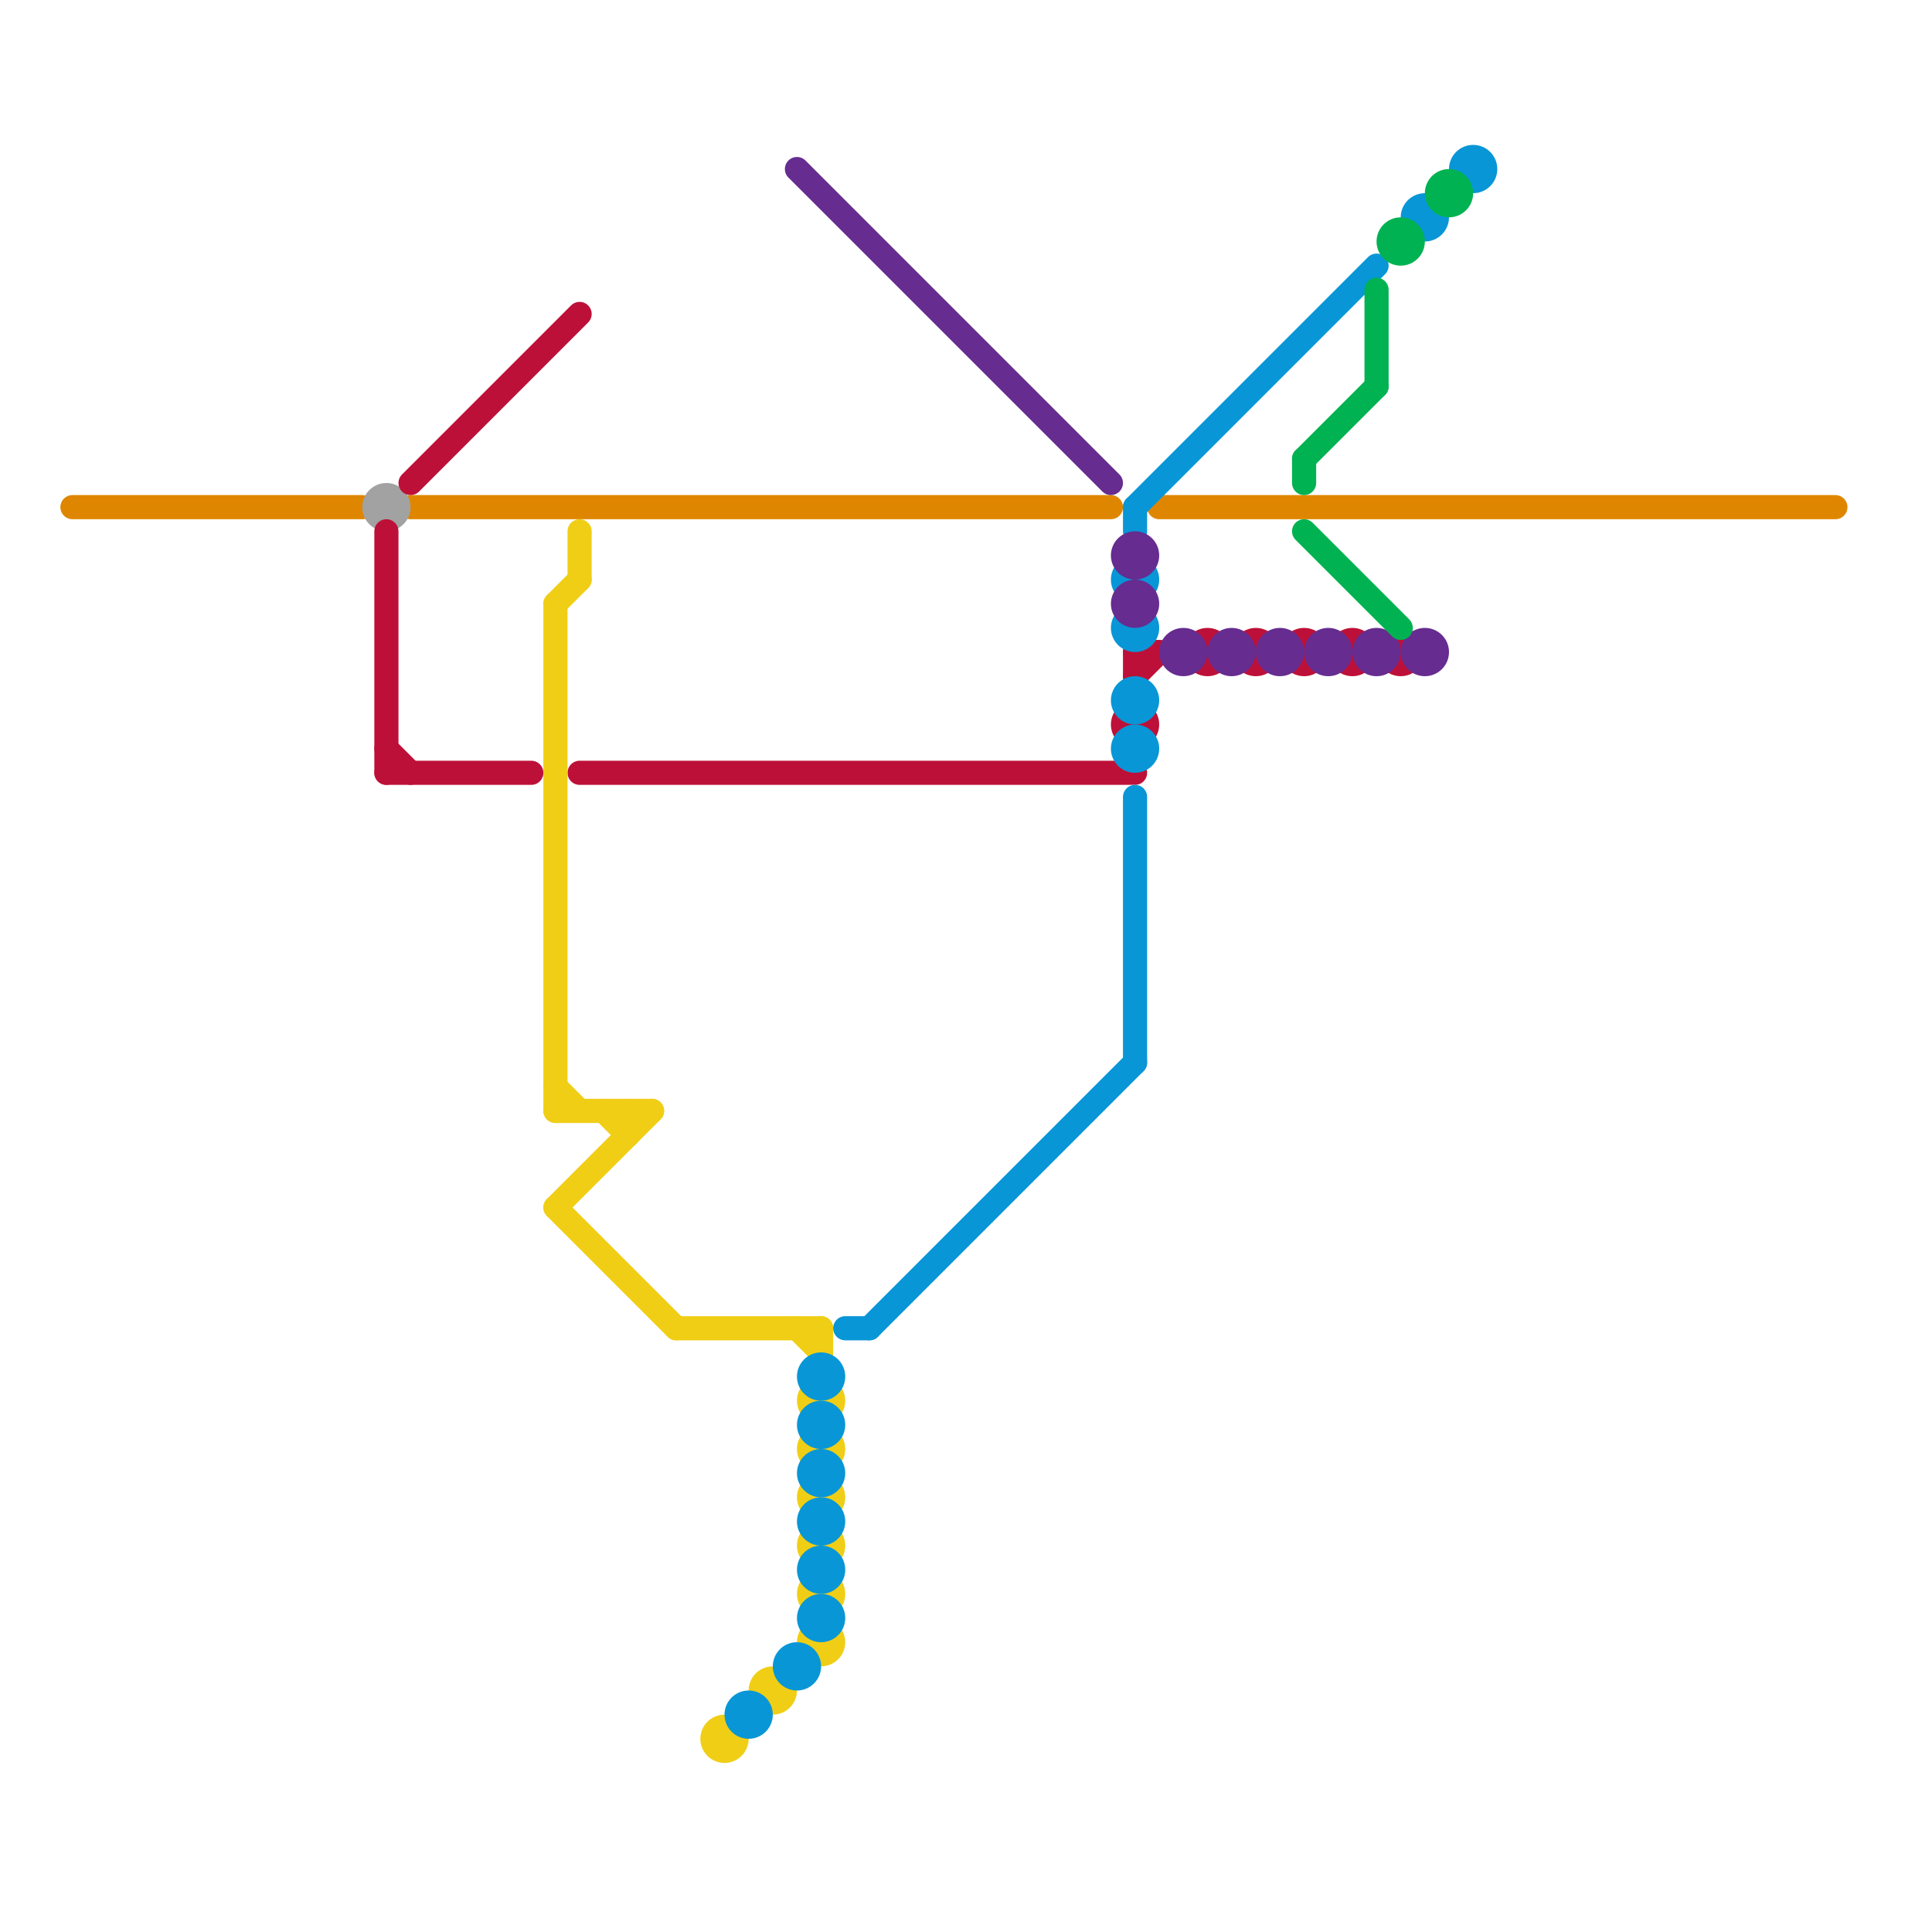 
<svg version="1.1" xmlns="http://www.w3.org/2000/svg" viewBox="0 0 80 80">
<style>text { font: 1px Helvetica; font-weight: 600; white-space: pre; dominant-baseline: central; } line { stroke-width: 1; fill: none; stroke-linecap: round; stroke-linejoin: round; } .c0 { stroke: #df8600 } .c1 { stroke: #a2a2a2 } .c2 { stroke: #bd1038 } .c3 { stroke: #f0ce15 } .c4 { stroke: #0896d7 } .c5 { stroke: #662c90 } .c6 { stroke: #00b251 }</style><defs><g id="wm-xf"><circle r="1.2" fill="#000"/><circle r="0.9" fill="#fff"/><circle r="0.6" fill="#000"/><circle r="0.3" fill="#fff"/></g><g id="wm"><circle r="0.6" fill="#000"/><circle r="0.3" fill="#fff"/></g></defs><line class="c0" x1="17" y1="21" x2="46" y2="21"/><line class="c0" x1="48" y1="21" x2="76" y2="21"/><line class="c0" x1="3" y1="21" x2="15" y2="21"/><circle cx="16" cy="21" r="1" fill="#a2a2a2" /><line class="c2" x1="16" y1="32" x2="22" y2="32"/><line class="c2" x1="24" y1="32" x2="47" y2="32"/><line class="c2" x1="16" y1="22" x2="16" y2="32"/><line class="c2" x1="17" y1="20" x2="24" y2="13"/><line class="c2" x1="47" y1="27" x2="48" y2="27"/><line class="c2" x1="16" y1="31" x2="17" y2="32"/><line class="c2" x1="47" y1="28" x2="48" y2="27"/><line class="c2" x1="47" y1="27" x2="47" y2="28"/><circle cx="50" cy="27" r="1" fill="#bd1038" /><circle cx="56" cy="27" r="1" fill="#bd1038" /><circle cx="58" cy="27" r="1" fill="#bd1038" /><circle cx="47" cy="30" r="1" fill="#bd1038" /><circle cx="54" cy="27" r="1" fill="#bd1038" /><circle cx="52" cy="27" r="1" fill="#bd1038" /><line class="c3" x1="24" y1="22" x2="24" y2="24"/><line class="c3" x1="26" y1="46" x2="26" y2="47"/><line class="c3" x1="23" y1="50" x2="27" y2="46"/><line class="c3" x1="33" y1="55" x2="34" y2="56"/><line class="c3" x1="25" y1="46" x2="26" y2="47"/><line class="c3" x1="23" y1="25" x2="23" y2="46"/><line class="c3" x1="34" y1="55" x2="34" y2="56"/><line class="c3" x1="23" y1="25" x2="24" y2="24"/><line class="c3" x1="23" y1="46" x2="27" y2="46"/><line class="c3" x1="23" y1="45" x2="24" y2="46"/><line class="c3" x1="23" y1="50" x2="28" y2="55"/><line class="c3" x1="28" y1="55" x2="34" y2="55"/><circle cx="34" cy="62" r="1" fill="#f0ce15" /><circle cx="34" cy="68" r="1" fill="#f0ce15" /><circle cx="30" cy="72" r="1" fill="#f0ce15" /><circle cx="34" cy="60" r="1" fill="#f0ce15" /><circle cx="34" cy="58" r="1" fill="#f0ce15" /><circle cx="34" cy="64" r="1" fill="#f0ce15" /><circle cx="32" cy="70" r="1" fill="#f0ce15" /><circle cx="34" cy="66" r="1" fill="#f0ce15" /><line class="c4" x1="47" y1="21" x2="47" y2="22"/><line class="c4" x1="35" y1="55" x2="36" y2="55"/><line class="c4" x1="36" y1="55" x2="47" y2="44"/><line class="c4" x1="47" y1="21" x2="57" y2="11"/><line class="c4" x1="47" y1="33" x2="47" y2="44"/><circle cx="47" cy="24" r="1" fill="#0896d7" /><circle cx="61" cy="7" r="1" fill="#0896d7" /><circle cx="34" cy="65" r="1" fill="#0896d7" /><circle cx="59" cy="9" r="1" fill="#0896d7" /><circle cx="34" cy="61" r="1" fill="#0896d7" /><circle cx="47" cy="26" r="1" fill="#0896d7" /><circle cx="31" cy="71" r="1" fill="#0896d7" /><circle cx="47" cy="29" r="1" fill="#0896d7" /><circle cx="34" cy="67" r="1" fill="#0896d7" /><circle cx="34" cy="57" r="1" fill="#0896d7" /><circle cx="34" cy="63" r="1" fill="#0896d7" /><circle cx="33" cy="69" r="1" fill="#0896d7" /><circle cx="47" cy="31" r="1" fill="#0896d7" /><circle cx="34" cy="59" r="1" fill="#0896d7" /><line class="c5" x1="33" y1="7" x2="46" y2="20"/><circle cx="53" cy="27" r="1" fill="#662c90" /><circle cx="55" cy="27" r="1" fill="#662c90" /><circle cx="47" cy="23" r="1" fill="#662c90" /><circle cx="51" cy="27" r="1" fill="#662c90" /><circle cx="57" cy="27" r="1" fill="#662c90" /><circle cx="47" cy="25" r="1" fill="#662c90" /><circle cx="59" cy="27" r="1" fill="#662c90" /><circle cx="49" cy="27" r="1" fill="#662c90" /><line class="c6" x1="57" y1="12" x2="57" y2="16"/><line class="c6" x1="54" y1="19" x2="54" y2="20"/><line class="c6" x1="54" y1="22" x2="58" y2="26"/><line class="c6" x1="54" y1="19" x2="57" y2="16"/><circle cx="60" cy="8" r="1" fill="#00b251" /><circle cx="58" cy="10" r="1" fill="#00b251" />
</svg>

